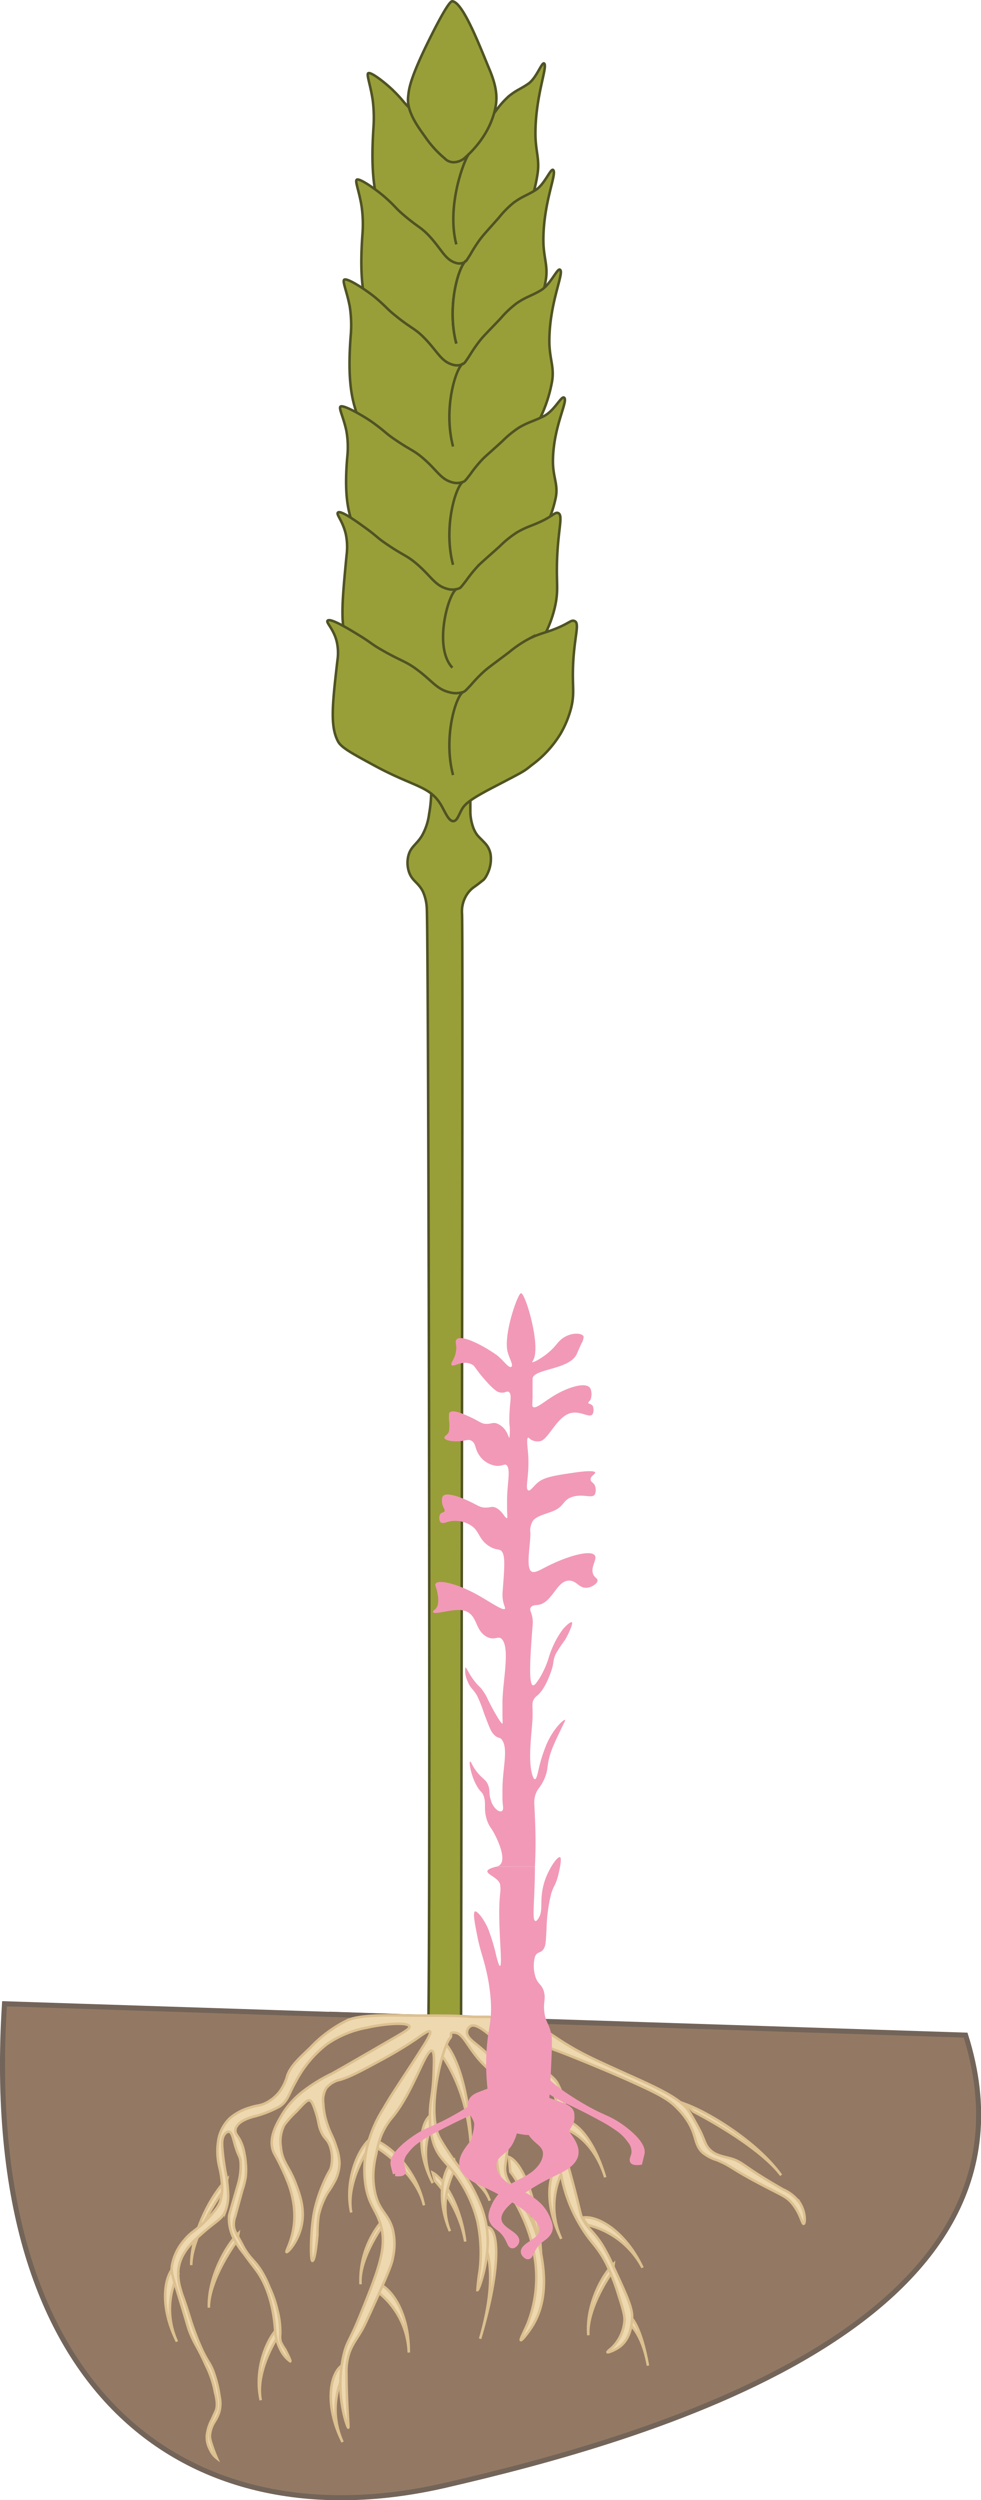 <svg xmlns="http://www.w3.org/2000/svg" viewBox="0 0 193.7 493.19"><defs><style>.cls-1{fill:#989f38;stroke:#4f5323;}.cls-1,.cls-3,.cls-5,.cls-6,.cls-7{stroke-miterlimit:10;}.cls-1,.cls-5,.cls-6{stroke-width:0.5px;}.cls-2{fill:#231f20;}.cls-3{fill:#937963;stroke:#736459;}.cls-4{fill:#c87736;}.cls-5,.cls-7,.cls-8{fill:#f299b8;}.cls-5{stroke:#a35671;}.cls-6{fill:#eed8af;stroke:#dcc090;}.cls-7{stroke:#f299b8;}</style></defs><title>8_parasitics</title><g id="wheat"><path class="cls-1" d="M91.23,180.29c.17,3.8,0,91.58-.19,217.9L84.6,398c.4-30.42,0-214.43-.33-218.85a9.06,9.06,0,0,0-.79-3.33c-.93-1.79-2.08-2-2.71-3.77a5.76,5.76,0,0,1-.11-3.34c.47-1.68,1.51-2.06,2.6-3.76a11.67,11.67,0,0,0,1.47-4.41,25.78,25.78,0,0,0-.23-10.33h8.37v10a9.84,9.84,0,0,0,.66,3.28c.68,1.51,1,1.47,2.38,3a4.22,4.22,0,0,1,1,2.42,6.76,6.76,0,0,1-.78,3.69,4,4,0,0,1-.55.85,1.55,1.55,0,0,1-.22.2c-.69.54-1,.81-1.87,1.41a5.5,5.5,0,0,0-1.64,2A6.12,6.12,0,0,0,91.23,180.29Z"/><path class="cls-2" d="M66.53,258.78"/><path class="cls-1" d="M90.18,30.85c-1.81-.61-2.39-2.38-4.27-4.78s-2.21-2-5.29-5C79.53,20,79.52,19.71,77.79,18c-1.3-1.33-4.8-4.15-5.14-3.49-.22.45.5,2.35.93,5.14a27.56,27.56,0,0,1,.18,5.26c-.66,9.78.32,13.58,1.42,16.89.45,1.33,1.89,2.64,4.78,5.27,5.18,4.7,7.3,4.44,8.81,8.54.61,1.66,1.08,3.91,1.74,3.81.46-.07.64-1.29,1.08-2.54.5-1.41,1.16-2.32,4.13-4.91,4.39-3.81,4-3.47,5.22-5a24,24,0,0,0,3.8-7,31.84,31.84,0,0,0,1.42-5.81c.41-2.89-.46-4.42-.44-8,.06-7.5,2.47-13,1.72-13.64-.45-.34-1.51,2.89-3.13,4s-2.25,1.18-3.83,2.45a17,17,0,0,0-2.61,2.95c-2.38,3-2.68,3.32-3.36,4.32a31.6,31.6,0,0,0-1.68,2.93c-.83,1.46-.79,1.49-1.35,1.7A1.84,1.84,0,0,1,90.18,30.85Z"/><path class="cls-1" d="M90,51.86c-2-.61-2.67-2.38-4.77-4.78s-2.47-2-5.91-5C78.08,41,78.06,40.72,76.13,39c-1.46-1.32-5.37-4.15-5.74-3.49-.25.45.55,2.35,1,5.14a24.84,24.84,0,0,1,.2,5.26c-.74,9.79.35,13.58,1.59,16.89.49,1.33,2.11,2.65,5.34,5.27,5.78,4.7,8.14,4.44,9.83,8.54.69,1.66,1.21,3.92,1.94,3.81.53-.07.72-1.28,1.22-2.54s1.29-2.32,4.61-4.9c4.9-3.82,4.49-3.48,5.83-5a23.2,23.2,0,0,0,4.25-7,30.2,30.2,0,0,0,1.58-5.82c.46-2.88-.52-4.41-.49-8,.06-7.5,2.76-13,1.92-13.64-.5-.34-1.68,2.89-3.5,4s-2.51,1.18-4.27,2.45a18.78,18.78,0,0,0-2.92,2.95c-2.66,3-3,3.33-3.75,4.32a29.15,29.15,0,0,0-1.88,2.93c-.93,1.46-.88,1.49-1.5,1.7A2.3,2.3,0,0,1,90,51.86Z"/><path class="cls-1" d="M89.39,71.94c-2.22-.62-2.93-2.43-5.23-4.88s-2.7-2-6.49-5.13c-1.32-1.08-1.35-1.35-3.46-3.15-1.59-1.35-5.88-4.23-6.29-3.55-.28.45.6,2.39,1.14,5.23a24.15,24.15,0,0,1,.22,5.37c-.82,10,.38,13.85,1.74,17.23.54,1.35,2.31,2.69,5.85,5.37,6.35,4.8,8.94,4.53,10.79,8.71.75,1.69,1.33,4,2.13,3.89.57-.07.78-1.31,1.33-2.59.62-1.44,1.42-2.37,5.06-5,5.38-3.89,4.92-3.54,6.39-5.13a23.53,23.53,0,0,0,4.66-7.1A27.84,27.84,0,0,0,109,75.27c.51-2.94-.56-4.5-.53-8.17.07-7.65,3-13.31,2.1-13.9-.54-.36-1.84,2.94-3.83,4.1s-2.76,1.2-4.69,2.5a19.6,19.6,0,0,0-3.19,3c-2.93,3.08-3.3,3.39-4.12,4.41a30.65,30.65,0,0,0-2.06,3c-1,1.5-1,1.53-1.65,1.74A2.76,2.76,0,0,1,89.39,71.94Z"/><path class="cls-1" d="M89.45,95.19c-2.3-.56-3-2.17-5.42-4.36s-2.8-1.83-6.72-4.59c-1.37-1-1.4-1.21-3.59-2.81-1.65-1.21-6.09-3.79-6.52-3.19-.29.41.63,2.14,1.18,4.69a18,18,0,0,1,.23,4.8c-.84,8.92.4,12.38,1.8,15.41.57,1.21,2.4,2.41,6.07,4.8,6.58,4.29,9.26,4,11.18,7.79.78,1.52,1.37,3.57,2.21,3.48.59-.07.81-1.17,1.38-2.32s1.46-2.11,5.24-4.47c5.57-3.49,5.1-3.17,6.62-4.6a20.89,20.89,0,0,0,4.83-6.34,22.78,22.78,0,0,0,1.79-5.31c.53-2.63-.58-4-.55-7.3.07-6.85,3.14-11.91,2.18-12.44-.57-.32-1.91,2.63-4,3.67s-2.86,1.08-4.86,2.23A20.57,20.57,0,0,0,99.22,87c-3,2.75-3.41,3-4.27,3.94a27.34,27.34,0,0,0-2.13,2.67c-1.06,1.34-1,1.36-1.71,1.55A3.28,3.28,0,0,1,89.45,95.19Z"/><path class="cls-1" d="M88.47,116.2c-2.41-.58-3.17-2.24-5.67-4.51s-2.93-1.88-7-4.73c-1.44-1-1.47-1.26-3.76-2.91-1.73-1.25-4.89-3.54-5.34-2.91-.3.42,1,1.65,1.59,4.28a12.54,12.54,0,0,1,.14,4.11c-.88,9.21-1.32,13.82.15,16.94.59,1.25,2.51,2.49,6.35,5,6.88,4.43,9.68,4.18,11.69,8,.82,1.56,1.44,3.69,2.31,3.59.62-.06.85-1.21,1.45-2.39s1.53-2.19,5.48-4.62c5.83-3.6,5.34-3.27,6.93-4.75a21.47,21.47,0,0,0,5-6.55,23,23,0,0,0,1.88-5.47c.55-2.72.25-4,.29-7.36.07-7.07,1.31-10.13.31-10.68-.59-.32-.9.37-3.05,1.44s-3,1.11-5.09,2.31a19.75,19.75,0,0,0-3.46,2.78c-3.17,2.84-3.57,3.13-4.47,4.07A30.5,30.5,0,0,0,92,114.59c-1.11,1.39-1,1.41-1.79,1.61A3.56,3.56,0,0,1,88.47,116.2Z"/><path class="cls-1" d="M89.73,32a2.43,2.43,0,0,1-1.94-.77,20.89,20.89,0,0,1-3.92-4.35c-1.57-2.16-3.57-5-3.29-7.73.15-1.38.2-3,3.24-9.42C84.33,8.67,88.4.19,89.3.25c2.14.15,5.53,9.13,7.33,13.4s1.51,6.42,1,8.41a16.54,16.54,0,0,1-1.49,3.71,19.17,19.17,0,0,1-2.39,3.39A19,19,0,0,1,91.93,31,3.46,3.46,0,0,1,89.73,32Z"/><path class="cls-1" d="M89.08,136.64c-2.69-.54-3.55-2.11-6.34-4.25s-3.28-1.78-7.87-4.47c-1.6-.94-1.63-1.18-4.19-2.74-1.94-1.18-5.48-3.34-6-2.74-.33.39,1.13,1.55,1.78,4a10,10,0,0,1,.16,3.88c-1,8.69-1.48,13,.16,16,.66,1.18,2.81,2.35,7.11,4.68,7.69,4.18,10.83,4,13.07,7.59.91,1.48,1.61,3.48,2.59,3.39.69-.06,1-1.14,1.61-2.26s1.72-2.06,6.14-4.36c6.51-3.39,6-3.09,7.74-4.47a21.47,21.47,0,0,0,5.66-6.18,20.18,20.18,0,0,0,2.1-5.17c.61-2.56.28-3.75.32-6.94.08-6.67,1.47-9.56.35-10.08-.67-.31-1,.35-3.42,1.36s-3.35,1-5.68,2.17a23.35,23.35,0,0,0-3.88,2.63c-3.55,2.68-4,2.95-5,3.84a28.93,28.93,0,0,0-2.5,2.6c-1.24,1.3-1.17,1.33-2,1.51A4.45,4.45,0,0,1,89.08,136.64Z"/><path class="cls-1" d="M90.1,67.78c-2-7.65.65-15.75,2-16.38"/><path class="cls-1" d="M89.45,88.08c-2-7.65.65-15.75,2-16.38"/><path class="cls-1" d="M89.45,111.42c-2-7.65.65-15.75,2-16.38"/><path class="cls-1" d="M89.33,131.71c-3.75-3.91-.9-14.43.77-15.49"/><path class="cls-1" d="M89.45,152.89c-2-7.65.65-15.75,2-16.37"/><path class="cls-1" d="M90.1,67.78c-2-7.65.65-15.75,2-16.38"/><path class="cls-1" d="M90.1,48.21c-2-7.65,1.63-16.94,2.54-17.91"/><line class="cls-3" x1="64.98" y1="397.33" x2="107.13" y2="398.72"/><path class="cls-4" d="M84.6,398"/><path class="cls-5" d="M95,320.18"/><path class="cls-5" d="M104.31,351.14"/><path class="cls-3" d="M.89,395.27c-4.94,78.12,37.3,106.45,87,95,38.18-8.83,120.94-31.3,102.77-88.81Z"/></g><g id="root"><path class="cls-6" d="M116,438.9a16.71,16.71,0,0,1,10.87,8.44c-3.42-7.3-9-10.44-11.89-9.87Z"/><path class="cls-6" d="M111.82,420.06s5.21,1.6,7.68,9.45c-2.41-8.16-6.36-11.69-8.39-11Z"/><path class="cls-6" d="M111.11,428.23a15.46,15.46,0,0,0-.29,13.41c-3.61-7.21-2.51-13.33-.2-15.07Z"/><path class="cls-6" d="M123.94,458.22s2.71,1.43,4,8.44c-1.26-7.29-3.32-10.44-4.37-9.87Z"/><path class="cls-6" d="M121,448s-5.15,7.07-4.83,12.66c-.51-5.62,2.5-11.71,5-14.07Z"/><path class="cls-6" d="M35.23,448.52a15.43,15.43,0,0,0-.29,13.4c-3.61-7.2-2.51-13.33-.2-15.07Z"/><path class="cls-6" d="M75.71,438.85s-4.74,6.46-4.53,11.51a18.15,18.15,0,0,1,4.71-12.78Z"/><path class="cls-6" d="M73,423.45s-4.8,6.95-3.65,13C68,430.34,70.54,424.18,73,422Z"/><path class="cls-6" d="M67.93,468.32a15.46,15.46,0,0,0-.29,13.41c-3.61-7.21-2.51-13.33-.2-15.07Z"/><path class="cls-6" d="M74.53,452.07a15.86,15.86,0,0,1,6.18,12c.09-8-3.61-13.1-6.47-13.74Z"/><path class="cls-6" d="M86.87,405s6.08,7.27,6.18,20.53c.09-13.64-3.61-22.36-6.47-23.44Z"/><path class="cls-6" d="M74.18,423.5s7.95,4.75,9.53,11.53C82.31,428.09,77,423,73.52,422Z"/><path class="cls-6" d="M136.91,416.54s12.74,6.47,17.32,12.56c-4.37-6.16-13.56-12.05-18.78-14Z"/><path class="cls-6" d="M100.76,428.4s6.08,7.28,6.18,20.54c.09-13.65-3.61-22.36-6.47-23.45Z"/><path class="cls-6" d="M85.86,430.18a24.08,24.08,0,0,1,6,12C91,435,87.6,429.73,85.44,428.6Z"/><path class="cls-6" d="M95.41,442.35s3.48,4.81-.61,19c4.4-14.71,3.63-22.25,1.25-22Z"/><path class="cls-6" d="M90.7,428s4.78,2.7,6,6.12a11.82,11.82,0,0,0-6.45-6.91Z"/><path class="cls-6" d="M90,427.57s-3.73,6.14-1.16,12.56c-2.82-6.52-1.41-12.32.82-14.09Z"/><path class="cls-6" d="M85.51,418.72a13.57,13.57,0,0,0-.07,11.93c-3.33-6.46-2.43-11.9-.39-13.42Z"/><path class="cls-6" d="M44.53,431.51s-6.59,8.78-6.78,15.32c0-6.56,4-14,7.12-17Z"/><path class="cls-6" d="M46.83,442s-5.59,7.52-5.59,13.22c-.19-5.73,3.19-12.12,5.84-14.66Z"/><path class="cls-6" d="M55.14,460.48s-4.8,6.95-3.66,13c-1.35-6.11,1.17-12.28,3.65-14.49Z"/><path class="cls-6" d="M82.45,397.6c-4.25,0-11-.37-13.92.95A25.65,25.65,0,0,0,61.2,404c-2.53,2.4-3.79,3.61-4.46,5.4a9.53,9.53,0,0,1-1.59,3.29,8.19,8.19,0,0,1-2.55,2.1c-1.26.65-1.67.43-3.38,1a10.39,10.39,0,0,0-3.76,2,7.76,7.76,0,0,0-2.25,3.88,13.09,13.09,0,0,0,.12,5.9,19,19,0,0,1,.5,3.3,9.23,9.23,0,0,1-.25,3.06c-.27,1-.78,1.83-2.38,3.53-2.58,2.76-3.28,2.57-4.75,4.36A10.39,10.39,0,0,0,33.94,447c-.16,1.25.08,1.83,1.5,6.48,1.81,5.89,1.66,5.69,2.13,6.83,1.08,2.59,1.41,2.49,3.13,6.37a19.26,19.26,0,0,1,1.76,5.3s.72,2.34.12,3.65l-.33.72-.42.93a8.56,8.56,0,0,0-1,3.27c0,.19,0,.34,0,.38a5.31,5.31,0,0,0,.35,1.66,6.36,6.36,0,0,0,.31.66,4.55,4.55,0,0,0,1.34,1.69,29.6,29.6,0,0,1-1.23-3.4,4.18,4.18,0,0,1-.16-1,5.86,5.86,0,0,1,1-2.92,8.33,8.33,0,0,0,.81-1.69,6,6,0,0,0,.22-1.08,6.76,6.76,0,0,0-.11-2.1,24.31,24.31,0,0,0-1.25-5c-.68-1.71-.87-1.54-2-3.79a52,52,0,0,1-2.72-7.13c-.32-1-.46-1.5-.88-2.71s-.61-1.64-.87-2.62a10.64,10.64,0,0,1-.43-2.3,7.82,7.82,0,0,1,.11-2.11,8.2,8.2,0,0,1,1-2.56,12.18,12.18,0,0,1,2.12-2.61c4-3.84,5.3-3.9,6.1-5.84a8.62,8.62,0,0,0,.49-3.54,25.43,25.43,0,0,0-.54-4.25c-.2-1.22-.39-2.35-.54-3.95s-.19-2.79.59-3.54a.9.9,0,0,1,.66-.3c.52.07.75,1,1,1.89.86,3.23,1.16,2.66,1.31,4.1a12.63,12.63,0,0,1-.49,4.31c-.07.26-.09.34-.71,2.46-1,3.47-1.07,3.62-1.09,4a8.57,8.57,0,0,0,.87,4.16,16.79,16.79,0,0,0,2.07,3.17c1.56,2.14,2.15,2.84,2.61,3.49,3,4.24,3.45,10.09,3.54,11.43a9.17,9.17,0,0,0,1,3.84,6,6,0,0,0,2,2.46c.18-.1-.78-1.89-1-2.36a8.15,8.15,0,0,1-.87-1.48,3.48,3.48,0,0,1-.11-1.42,16.71,16.71,0,0,0-.57-4.88,21.48,21.48,0,0,0-1.53-4.41,19.67,19.67,0,0,0-1.71-3.44c-1.29-2-2-2.15-3.28-4.31-.22-.37-.08-.17-1.18-2.19a6.77,6.77,0,0,1-.84-1.79,4.44,4.44,0,0,1,.23-2.33c.86-3.18,1.29-4.77,1.45-5.31a15.17,15.17,0,0,0,.61-2.44,13.6,13.6,0,0,0,0-2.83,13.17,13.17,0,0,0-.27-1.87,8.69,8.69,0,0,0-1-2.87c-.41-.67-.83-1.06-.76-1.72a1.61,1.61,0,0,1,.3-.79c.8-1.18,2.72-1.67,3.38-1.86a21.65,21.65,0,0,0,5-1.95c1.71-1.1,1.7-2.27,3.32-5.09a22.41,22.41,0,0,1,6-7.18A20.09,20.09,0,0,1,72.39,400c3.54-.82,8.19-1.14,8.45-.26.13.42-.77.95-3.19,2.35-11.49,6.66-12.2,7-12.2,7a31.74,31.74,0,0,0-5.54,3.4,16.76,16.76,0,0,0-4.16,4.56c-1.06,1.77-2.8,4.69-1.8,7.31.28.74.64,1.1,1.79,3.56.38.83.59,1.28.84,1.92A19.81,19.81,0,0,1,58,435a16.69,16.69,0,0,1,.11,3.12c-.25,3.69-1.76,6-1.53,6.13s2.19-1.94,2.91-5c.79-3.26-.23-6.17-1-8.22-1.36-3.77-2.75-4.35-3.05-7.57a7.05,7.05,0,0,1,.7-4.3,19.74,19.74,0,0,1,2.35-2.61c1.71-1.83,2.15-2.32,2.64-2.22.23.05.52.24,1.11,2,.75,2.2.56,2.71,1.1,4,.7,1.7,1.24,1.45,1.81,3a7.43,7.43,0,0,1,.27,3.92c-.22,1.14-.43.73-1.66,3.65a29.56,29.56,0,0,0-1.47,4.28s-.1.4-.19.81c-.76,3.36-.86,10-.42,10s.82-2.94,1-5.2a27.53,27.53,0,0,1,.23-3.72,15.57,15.57,0,0,1,1.79-4.54,20,20,0,0,0,1.63-2.7,8.37,8.37,0,0,0,.7-3.07,10,10,0,0,0-.62-3.22c-.72-2.3-1.11-2.43-1.79-4.53a14.4,14.4,0,0,1-.78-4,4.87,4.87,0,0,1,.55-3.07,4.81,4.81,0,0,1,2.79-1.68c2-.6,4-1.67,7.93-3.8A78.34,78.34,0,0,0,82,402.34c1.32-.92,2.57-1.86,2.88-1.61s-.58,1.74-1,2.42c-3.85,6.1-6.32,9.55-8.16,12.79a24.77,24.77,0,0,0-3.49,8.77,20.2,20.2,0,0,0-.08,6.14c.6,4.07,2.13,5,3,8,1.37,4.47-.45,9-4.07,17.94-2.09,5.15-2.55,4.95-3.21,7.7-1.85,7.8.73,14.42.89,14.4s-.31-3.88-.35-10.61a12.07,12.07,0,0,1,.36-3.47c.56-2.1,1.5-3.1,2.79-5.34.3-.52,1-2,2.35-5,3.3-7.25,3.54-8.26,3.69-9.24a12.05,12.05,0,0,0-.09-5.59c-.89-3-2.59-3.42-3.42-6.95a15.19,15.19,0,0,1-.36-4.33,20.86,20.86,0,0,1,.54-3.39,20.53,20.53,0,0,1,1-3.72,13.15,13.15,0,0,1,2.25-3.65c4.11-5,6.52-13.36,7.74-13.05.51.13.46,1.68.36,4.49-.15,4.44-.82,5.43-.72,8.82a15,15,0,0,0,.81,5.25c1,2.59,2.31,3.37,4.15,5.76a26,26,0,0,1,4.41,9.33,29.74,29.74,0,0,1,.45,9.66,38.33,38.33,0,0,0-.45,3.9c.22,0,1.35-3,1.8-6.53a19.79,19.79,0,0,0,.09-5.42,20.55,20.55,0,0,0-1.71-5.85,32.1,32.1,0,0,0-3.6-6.19c-.59-.8-1.2-1.54-2.16-3,0,0-1.07-1.58-1.81-2.89-2.77-4.9.24-17.14,1.79-19.58.15-.22.36-.36.38-.67s-.22-.69.54-.68c1.81,0,2.4,2.34,5,5.34,2.83,3.21,4.18,2.86,5,5,.72,1.79.11,2.84-.54,6.44-.82,4.59-1.41,7.92-.45,11.36.91,3.23,2.17,2.92,4.42,7.88a29.24,29.24,0,0,1,2.52,8.13,24.77,24.77,0,0,1-1.35,13.23c-.62,1.48-1.55,3.2-1.35,3.3s1.52-1.55,2.34-2.88c3.44-5.64,2-12.42,1.44-15.26a23,23,0,0,0-2.34-6.78c-1-1.76-2.25-3.81-2.25-3.81-1.34-2.13-1.87-2.76-2.17-4s-.05-1.81.18-3.82c.66-5.53-.5-6.33.64-9.49.66-1.83,1.21-2,1.17-3.22-.07-1.78-1.35-3.1-3.16-4.91a59.23,59.23,0,0,0-4.59-4.16c-.89-.71-2-1.55-1.89-2.54a1.5,1.5,0,0,1,.72-1.1c1.23-.64,3.52,1.55,7.56,5,6.62,5.64,8.51,6.62,9.28,9.58a35.91,35.91,0,0,1,.36,4.06c.28,4.08.2,6,.27,7.63A29.79,29.79,0,0,0,115,439.69c1.94,3.08,3.08,3.52,4.86,7.12a44.33,44.33,0,0,1,2.34,6.19c1.16,3.51,1.17,4.36,1.08,5.08a8.26,8.26,0,0,1-2.21,4.8c-.56.57-1.2,1-1.12,1.13s1.51-.4,2.43-1.1c2.39-1.8,2.42-5.19,2.43-6,0-1.77-1.19-4.4-3.6-9.57a36.84,36.84,0,0,0-2.34-4.58c-1.79-2.76-2.64-2.86-3.78-5-.56-1-.35-1-1.72-6.18-1.17-4.47-1.4-4.81-1.53-6.45-.06-.88-.07-2.08-.09-4.49,0-2.63,0-2.56,0-3.3a14.48,14.48,0,0,0-1.71-6.44c-.44-.75-.87-1.23-5.49-4.75-4.3-3.27-6.18-4.56-5.86-5.25.08-.16.31-.4,1.44-.43,3.33-.08,5.55,1.87,8.65,3.56.91.5.14,0,6.76,2.71,4.3,1.76,7.18,3,9.72,4.16,5.27,2.38,7,3.4,8.65,5.17a13.8,13.8,0,0,1,2.25,3c1.37,2.51,1,4,2.52,5.51a8,8,0,0,0,2.89,1.53c3,1.27,2.35,1.42,8.28,4.57,4.63,2.46,5.41,2.57,6.58,4,1.64,2,1.92,4.06,2.25,4s.41-2.25-.72-4.07a8.08,8.08,0,0,0-3.33-2.71c-8.51-4.84-7.68-5.38-10.63-6.19-1.47-.4-2.77-.56-3.88-1.69-.8-.82-.91-1.55-1.71-3.31,0,0-.45-1-2.16-3.9-2-3.48-8.6-5.76-18.37-10.34-8.19-3.82-9.1-5.91-12.16-6.58-2.21-.47-3.74-1.32-6.14-1.69a24.08,24.08,0,0,0-3.17-.35c-1.36,0-2.5,0-2.87,0C89.85,397.62,89.85,397.62,82.45,397.6Z"/></g><g id="paras"><path class="cls-7" d="M97.86,411.05c.31.47-.18,2-6.67,5.85-5.76,3.4-6.36,2.77-9.68,5.12-.7.49-4.34,3.11-3.87,5.05,0,.13.43,1.71.43,1.71a4,4,0,0,0,1.05,0c.93-.15.37-.89.19-1.66a3.25,3.25,0,0,1,.83-2.64,9.17,9.17,0,0,1,2.39-2.3A31,31,0,0,1,86.21,420c1.29-.69,2.41-1.23,3-1.54,1.36-.67,2.68-1.27,3.23-1.52a30.06,30.06,0,0,0,3.59-1.83l.55-.37c.72-.49.83-.63,1.11-.64a1.61,1.61,0,0,1,1.1.53c.54.68-.83,1.23-1.66,1.77-1.32.87-.71,1.36-1,2.65-.41,1.79-1.94,2.36-3.22,4.07s-2.92,3.89-.46,6c1.85,1.58,4.58,2,9.85,5.48.56.37.84.56,1.11.76,1.86,1.41,5.34,4,2.58,6.35-1.13.95-3.27,1.81-2.49,2.95,0,0,.35.51.74.51.55,0,.57-1,1.56-2.28.84-1.08,1.53-1.26,2.21-2,1.1-1.23.55-2.26.09-3.4a7.85,7.85,0,0,0-1.93-2.7c-2.29-2.12-4.47-2.31-6.63-4.11-2.35-1.95-2.09-3.66-2-4,.37-2,2.53-2.05,3.59-4.75a5.89,5.89,0,0,0,.56-3.15,9.71,9.71,0,0,1-.09-2.78c0-.17,0,.06.64-1.4.14-.33.22-.5.55-.54a7,7,0,0,1,2.67.87c2.27,1,3.4,1.5,3.6,1.66,1,.8-.19,1.18-.56,2.39-.63,2.1,2.39,2.26,1.75,4.47-.21.74-.28,1.48-.55,2.22s-.57,1.36.28,1.49a4.26,4.26,0,0,0,1.29-.08c1.84-.38,1.24-1.48.73-3.74a8.22,8.22,0,0,1-.37-2.34c.29-1.44,1.4-2,1.29-3.51,0-.71-.07-1.06-.64-1.52-.72-.58-1.56-.72-4.88-2-2.54-1-1.81-.8-3.23-1.3-2.19-.77-3.55-1.06-3.59-1.6s.7-.63.23-.79a5.88,5.88,0,0,0-2.71.18C97.6,410.71,97.82,411,97.86,411.05Z"/><path class="cls-7" d="M107.3,408.82c-.29.47.17,2,6.42,5.85,5.54,3.4,6.12,2.77,9.31,5.12.68.5,4.18,3.12,3.73,5.06l-.42,1.71a3.37,3.37,0,0,1-1,0c-.9-.14-.35-.89-.18-1.66a3.33,3.33,0,0,0-.79-2.64,9.27,9.27,0,0,0-2.31-2.31,29.13,29.13,0,0,0-3.54-2.16c-1.24-.69-2.31-1.24-2.93-1.55-1.3-.66-2.57-1.27-3.1-1.52a28.74,28.74,0,0,1-3.46-1.83c-.18-.12-.36-.24-.53-.37-.69-.49-.8-.63-1.06-.64a1.56,1.56,0,0,0-1.07.53c-.52.68.8,1.23,1.6,1.77,1.27.87.69,1.36,1,2.65.4,1.8,1.87,2.36,3.11,4.08s2.8,3.89.44,6c-1.78,1.58-4.41,2-9.48,5.49-.54.37-.81.56-1.07.76-1.79,1.41-5.14,4-2.48,6.35,1.09,1,3.14,1.81,2.39,3,0,0-.34.51-.7.5-.54,0-.56-1-1.51-2.28-.81-1.08-1.47-1.25-2.13-2-1-1.24-.52-2.27-.09-3.41a8.09,8.09,0,0,1,1.86-2.7c2.21-2.11,4.31-2.31,6.39-4.1,2.25-2,2-3.67,2-4-.36-2-2.43-2.05-3.46-4.75a6.12,6.12,0,0,1-.53-3.15,11,11,0,0,0,.09-2.79c0-.17,0,.06-.62-1.4-.14-.33-.21-.5-.54-.54a6.6,6.6,0,0,0-2.57.87,36.37,36.37,0,0,0-3.45,1.66c-.92.81.18,1.18.53,2.39.61,2.1-2.29,2.26-1.69,4.48.21.74.28,1.48.54,2.22s.55,1.36-.27,1.49a3.93,3.93,0,0,1-1.24-.08c-1.77-.38-1.19-1.48-.71-3.75a8.89,8.89,0,0,0,.36-2.33c-.28-1.44-1.35-2-1.25-3.52a1.72,1.72,0,0,1,.63-1.52c.69-.58,1.49-.72,4.69-2,2.45-1,1.74-.8,3.1-1.3,2.12-.77,3.43-1.06,3.46-1.6s-.67-.64-.22-.79a5.47,5.47,0,0,1,2.61.18C107.55,408.47,107.34,408.76,107.3,408.82Z"/><path class="cls-8" d="M105.62,368.22c0,6.35-.59,10.2,0,10.68.3.25.74-.5.92-.89.53-1.16.22-2.42.46-4.45a12.91,12.91,0,0,1,1.37-4.45c.75-1.54,2-3.19,2.29-2.67s-.37,3.23-.46,3.56c-.53,2-.87,1.95-1.37,3.56a32,32,0,0,0-.92,7.12c-.15,2.18-.11,2.85-.45,3.56-.6,1.22-1.39.58-1.84,1.78a7.15,7.15,0,0,0,0,3.56c.49,2,1.46,1.71,1.84,3.56.27,1.34-.18,1.75,0,3.56.21,2.16.92,2.39,1.37,4.46.17.8.22,1.48,0,6.23-.2,4.21-.3,6.31-.46,7.12-.2,1-.93,4.69-2.75,6.23-.8.67-1.91.45-4.12,0-2-.41-3-.63-3.67-1.78s-1-3-1.37-5.34A44.78,44.78,0,0,1,96,406.5c.09-6,1.16-6.9.92-11.58a36.47,36.47,0,0,0-.92-6.23c-.6-2.63-1.18-3.79-1.83-7.12-.39-2-.78-4-.46-4.45s1.85,1.34,2.75,3.56a39.17,39.17,0,0,1,1.37,4.45c.53,2.31.79,2.74.92,2.67.55-.25-.59-8.9,0-14.24a6.1,6.1,0,0,0,0-1.78c-.31-1.85-5-2.46-.75-3.56"/><path class="cls-8" d="M98,368.22c2.87-.53-.27-6.56-1.08-7.63a6,6,0,0,1-.92-2.07c-.49-1.85,0-2.68-.46-4.12-.33-1-.64-.79-1.37-2.06-1.17-2-1.58-4.64-1.38-4.81s.3.45.92,1.37c1.47,2.18,2.26,1.93,2.75,3.44.34,1.07,0,1.36.46,2.75a3.64,3.64,0,0,0,1.37,2.06c.16.08.67.35.92,0s.07-.88,0-2.06V353c0-4,1.14-7.78,0-9.65-.53-.86-.88-.22-1.83-1.35-.47-.55-.66-1-1.84-4.12a25.3,25.3,0,0,0-1.37-3.44c-.79-1.31-1.31-1.41-1.83-2.75a4.92,4.92,0,0,1-.46-2.75c.18-.14.56,1,1.62,2.43s1.19,1.15,2,2.38c.64.92.6,1.15,1.84,3.44C98.89,340,99.13,340,99.21,340s0-.59,0-2.06v-2.07c0-3.87,1.49-10.38,0-12.39-.78-1.05-1.5.33-3.21-.66-2.1-1.23-1.74-3.74-3.66-4.82-1.22-.67-2.7-.41-5,0-.46.09-1.78.34-1.84,0s.64-.44.92-1.37a4.77,4.77,0,0,0,0-2.06c-.2-1.45-.55-1.73-.46-2.06.28-1,4-.29,8.25,2.06,2.43,1.34,5.26,3.35,5.5,2.75.09-.26-.33-.76-.46-2.07a7.58,7.58,0,0,1,0-1.37c.34-4.35.5-6.53,0-7.56s-1.11-.29-2.75-1.37c-2.1-1.39-1.8-3.05-3.67-4.13a5.82,5.82,0,0,0-4.12-.69c-.69.19-1.51.59-1.83,0a1.72,1.72,0,0,1,0-1.37c.27-.54.82-.3.91-.69s-.29-.59-.45-1.37a2.92,2.92,0,0,1,0-1.38c.49-1.31,4.1.28,5,.69,1.94.86,2.38,1.43,3.66,1.38.82,0,1.15-.29,1.83,0,1.35.56,2,2.34,2.29,2.06.14-.13,0-.52,0-2.06V296c0-3.21.72-5.92,0-6.87-.43-.58-.85.21-2.29,0a4.72,4.72,0,0,1-3.2-2.06c-.91-1.33-.62-2.14-1.38-2.75s-1.23,0-3.2,0c-1,0-2.25-.22-2.3-.69s.67-.44.92-1.38a8,8,0,0,0,0-2.06,8.64,8.64,0,0,1,0-1.37c.41-1,2.71.05,4.12.69,2,.91,2.17,1.34,3.21,1.37s1.42-.42,2.29,0a3.79,3.79,0,0,1,1.88,1.92c.22.45.32.86.41.83a10.55,10.55,0,0,0,0-2.75c-.11-3.88.6-5.45,0-6.19-.4-.49-.76.19-1.83,0-.44-.07-1.11-.31-3.21-2.74-1.93-2.24-1.68-2.4-2.29-2.75-1.91-1.11-3.89.71-4.12,0-.15-.46.7-1.07.92-2.75.15-1.23-.2-1.63,0-2.06.59-1.31,4.62.57,7.78,2.74,1.52,1,2.7,3.09,3.21,2.41.32-.43-.74-2-.92-3.44-.45-3.78,2.18-11,2.75-11,.92,0,4.13,11,2.29,13.4-.49.65,1.34-.27,2.75-1.38,2.06-1.6,2.16-2.61,3.67-3.43,1.73-.95,3.53-.65,3.66,0a2.93,2.93,0,0,1-.45,1.37h0s-.82,1.85-.92,2.06c-1.43,3.11-8.5,2.85-8.71,4.82v2.74c0,2.38-.11,2.55,0,2.75.42.73,2.14-.84,4.13-2.06,2.94-1.8,6.68-2.93,7.33-1.37a3.08,3.08,0,0,1,0,2.06c-.19.37-.48.48-.46.69s.66.15.92.68a2.1,2.1,0,0,1,0,1.38c-.48,1.22-2.43-.69-4.59,0-2.7.87-4.31,5.39-5.95,5.5a2.61,2.61,0,0,1-1.84-.41c-.19-.17-.33-.36-.45-.28-.3.19-.09,1.8,0,2.83.39,4.44-.63,7,0,7.51.38.31.87-.53,1.83-1.41,1.28-1.15,3.31-1.47,7.33-2.06.68-.1,4-.58,4.12,0,0,.32-1,.74-.91,1.38s.67.54.91,1.37a2.49,2.49,0,0,1,0,1.38c-.42,1.21-2.28-.09-4.58.68-1.9.64-1.46,1.82-3.66,2.75-1.31.56-3.5,1-4.13,2.06a3.86,3.86,0,0,0-.45,1.38,2.93,2.93,0,0,0,0,.69c.16,1.72-.84,6.34,0,7.59.53.79,1.69.05,3.2-.72,4.49-2.29,9.15-3.46,9.62-2.06.27.78-.88,2.13-.45,3.43.27.82.92.88.91,1.38s-.95,1.2-1.83,1.37c-1.77.34-2.15-1.28-3.67-1.37-2.61-.16-3.4,4.55-6.41,4.81-.29,0-1.23.06-1.37.69-.11.47.32.89.45,2.06a6.18,6.18,0,0,1,0,1.37c-.35,4.54-.88,11.17,0,11.69.33.19.78-.48,1.38-1.38a18.14,18.14,0,0,0,1.83-4.12,18.28,18.28,0,0,1,2.75-5.5c.67-.8,1.65-1.66,1.83-1.37s-.64,2.19-1.37,3.43a30.84,30.84,0,0,0-1.83,2.75c-.65,1.4-.3,1.67-.92,3.44-.3.86-1.23,3.52-2.75,4.81a2.29,2.29,0,0,0-.92,1.37,9.35,9.35,0,0,0,0,1.38s0,0,0,1.37c0,2.2-1.08,8.53,0,11.69.14.4.29.69.46.68.36,0,.58-1.35.92-2.75a30.84,30.84,0,0,1,1.37-4.12c1.37-3.19,3.51-5.06,3.67-4.81.06.09-.16.46-.92,2.06-1,2.06-1.45,3.09-1.83,4.13-1,2.85-.42,3.34-1.37,5.49-.83,1.86-1.44,1.83-1.84,3.44-.24,1-.08,1.24,0,4.12a94.84,94.84,0,0,1,0,9.7"/></g></svg>